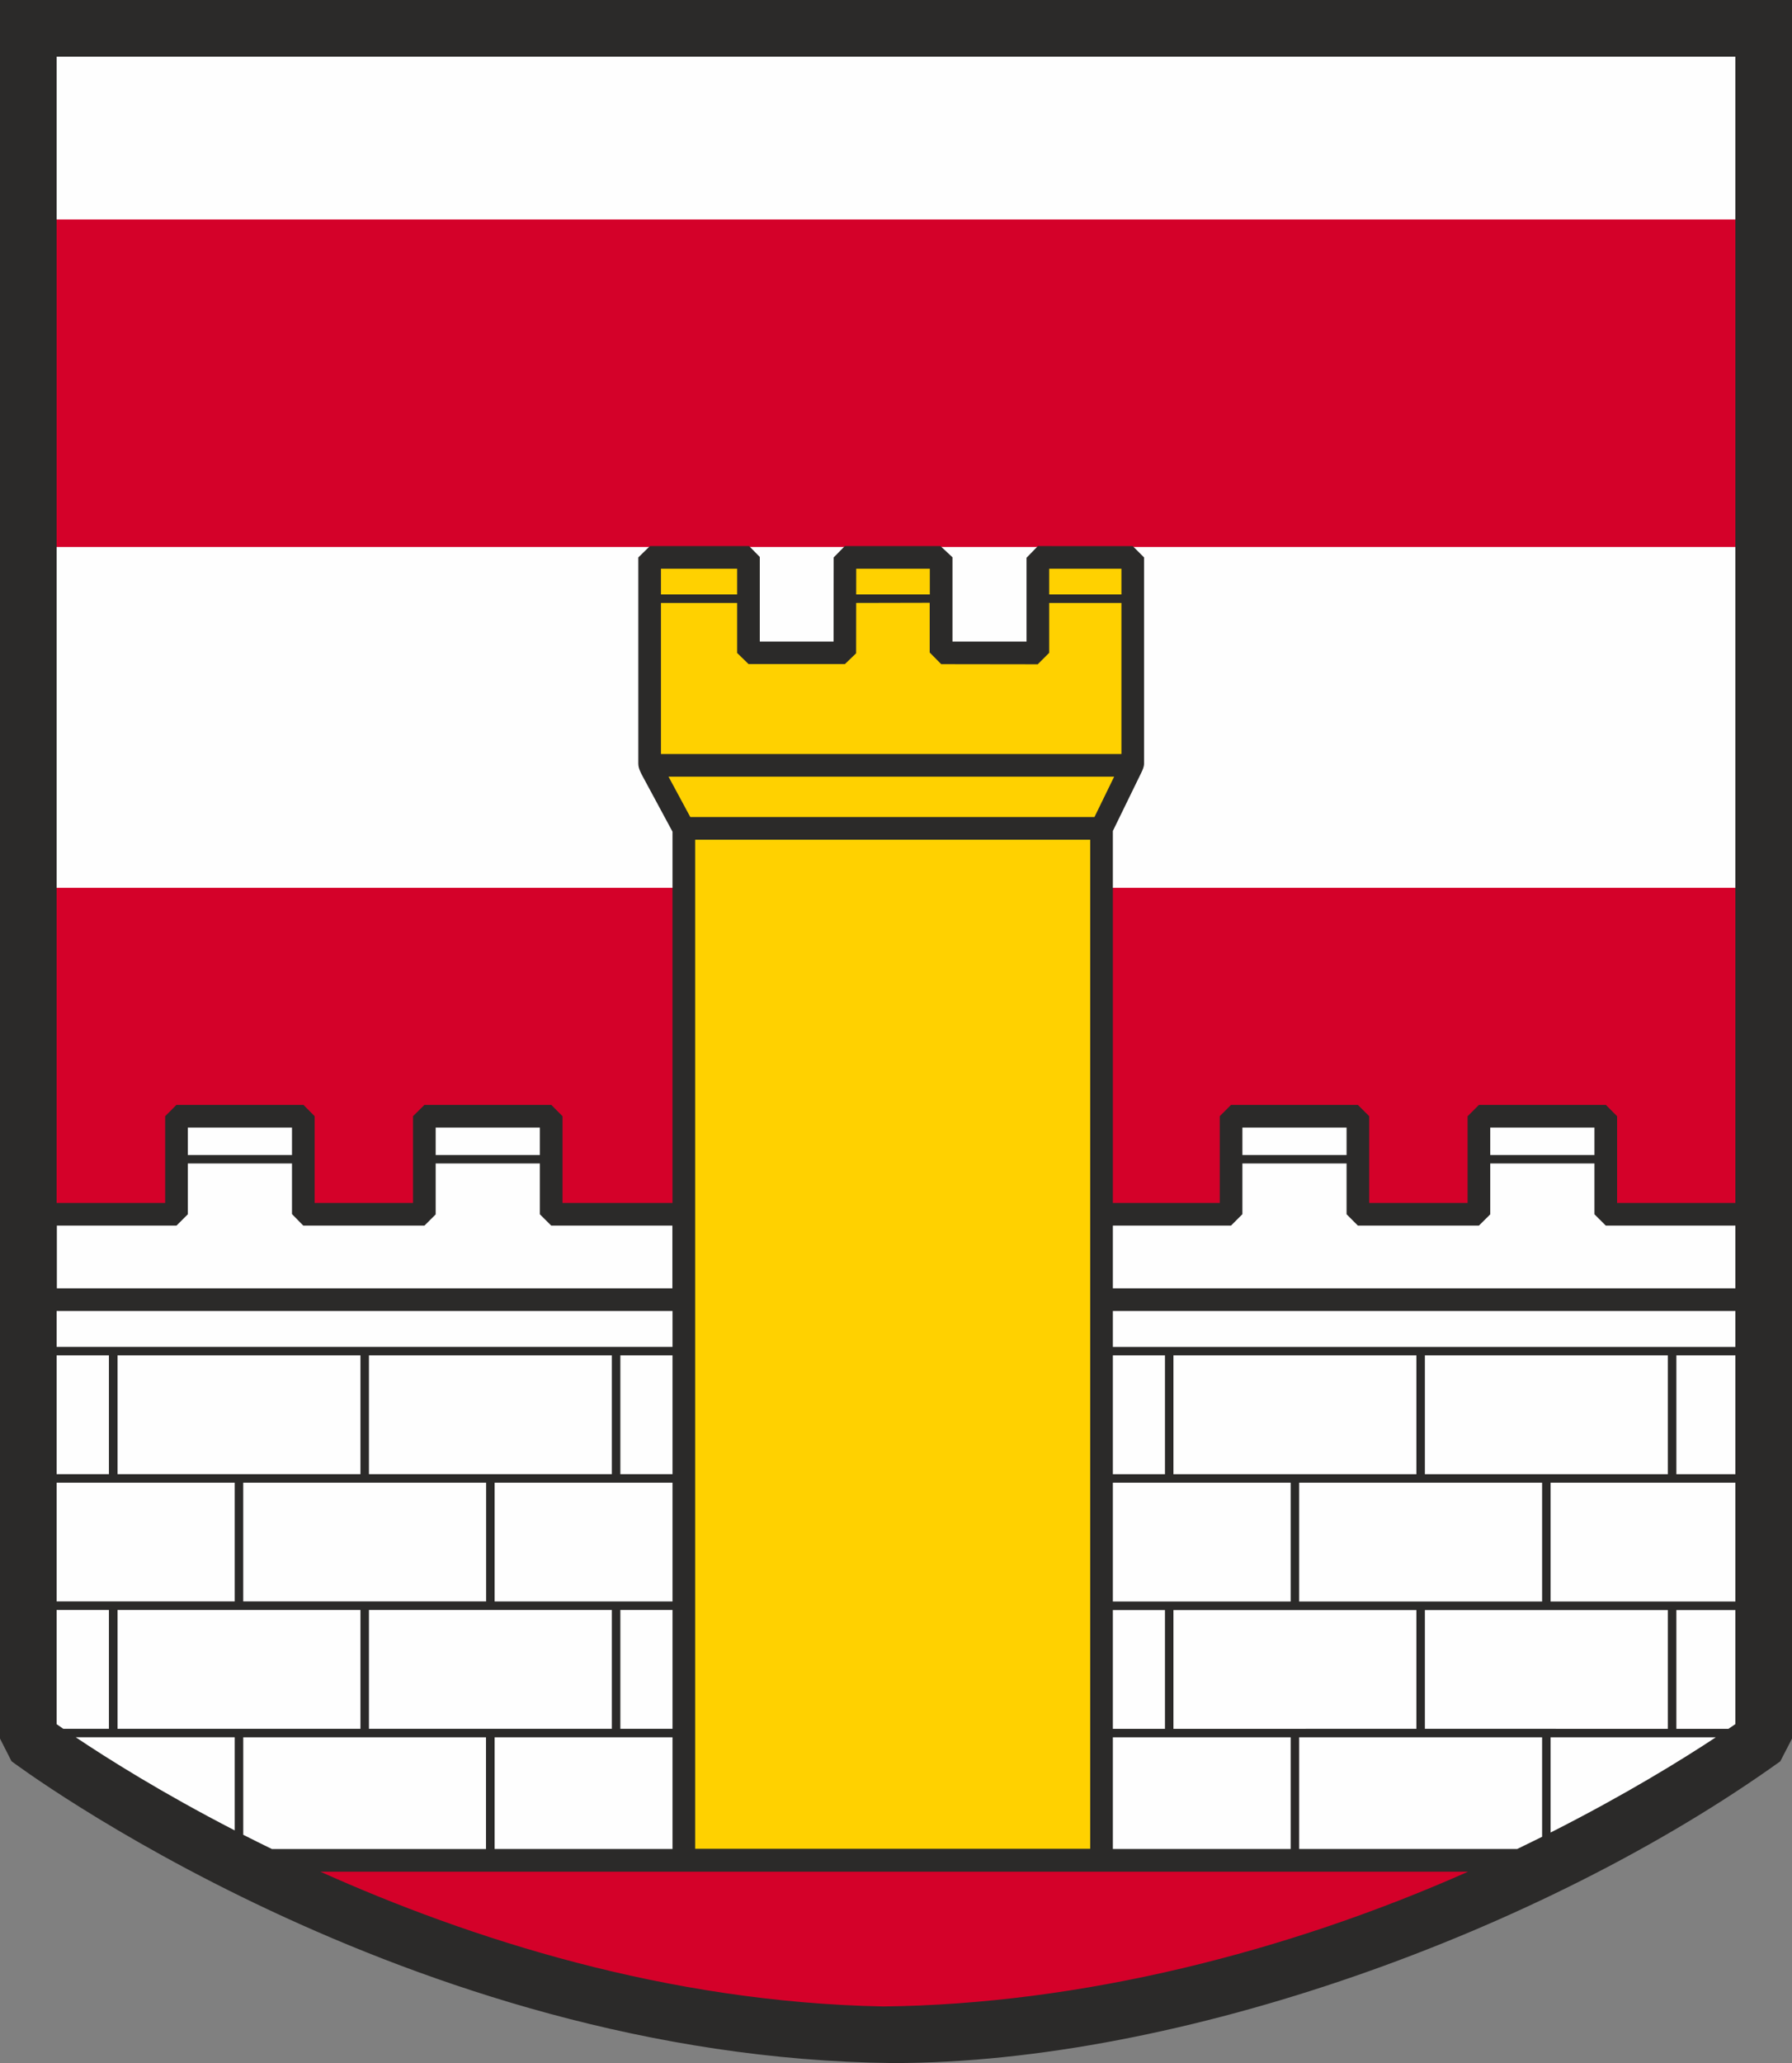 <?xml version="1.0" encoding="UTF-8"?>
<!DOCTYPE svg PUBLIC "-//W3C//DTD SVG 1.1//EN" "http://www.w3.org/Graphics/SVG/1.1/DTD/svg11.dtd">
<!-- Creator: CorelDRAW Home & Student 2019 -->
<svg xmlns="http://www.w3.org/2000/svg" xml:space="preserve" width="184.906mm" height="212.796mm" version="1.1" style="shape-rendering:geometricPrecision; text-rendering:geometricPrecision; image-rendering:optimizeQuality; fill-rule:evenodd; clip-rule:evenodd"
viewBox="0 0 18564.03 21364.12"
 xmlns:xlink="http://www.w3.org/1999/xlink">
 <rect x="0" y="0" width="18564.03" height="21364.12" fill="#808080" stroke="none"/>
 <defs>
  <style type="text/css">
   <![CDATA[
    .fil0 {fill:#FEFEFE;fill-rule:nonzero}
    .fil3 {fill:#2B2A29;fill-rule:nonzero}
    .fil2 {fill:#FFD100;fill-rule:nonzero}
    .fil1 {fill:#D40129;fill-rule:nonzero}
   ]]>
  </style>
 </defs>
 <g id="Kresba">
  <g id="KVV_x0020_Brno">
   <path id="Bílá_x0020_-_x0020_podklad" class="fil0" d="M18270.79 18003.59c-2378.65,1758.8 -6092.79,3037.83 -9020.15,3068.43 -4775.35,-50.27 -8688.32,-2870.46 -8944.1,-3058.58 -7.46,-5.49 -0.01,-16193.66 -0.01,-17699.58l17974.58 0 -10.32 17689.73z"/>
   <path id="červená_x0020_186" class="fil1" d="M16140.15 19262.59c-2119.13,1062.05 -4507.17,1784.54 -6889.5,1809.44 -2748.39,-28.93 -5210.67,-975.32 -6854.93,-1809.44l13744.43 0zm-9056.11 -10068.66l-6780.75 0 0 3380.63 1525.08 0 0 -1015.55 1313.76 0 0 1015.55 1253.84 0 0 -1015.55 1314.05 0 0 1015.55 1372.8 0c0,173.87 1.23,-2396.8 1.23,-3380.63zm4327.19 3380.63l1341.94 0 0 -1015.55 1313.76 0 0 1015.55 1253.84 0 0 -1015.55 1314.04 0 0 1015.55 1639.16 0 1.97 -3380.63 -6864.7 0 0 3380.63zm-11102.88 -6910.07l17962.72 0 0 -3391.85 -17962.72 0 0 3391.85z"/>
   <polygon id="žlutá_x0020_109" class="fil2" points="11734.56,5772.38 10751.63,5772.38 10751.63,6760.91 9749.66,6760.91 9749.66,5772.38 8753.22,5772.38 8751.99,6760.91 7753.65,6760.91 7753.65,5772.38 6729.82,5772.38 6729.82,7925.48 7081.27,8578.26 7084.03,8578.26 7084.03,19262.59 11411.22,19262.59 11411.22,8578.12 11729.7,7925.48 "/>
   <path id="černá" class="fil3" d="M18442.61 18239.56c-2461.23,1763.68 -6223.32,3126.08 -9194.26,3124.56 -5037.13,-53.02 -9117.33,-3116.9 -9129.22,-3125.7l-119.13 -234.45 0 -18003.97 18564.03 0 0 18004.58 -121.42 234.98zm-11595.45 -12083.71l789.16 0 0 -266.13 -789.16 0 0 266.13zm789.16 87.89l-789.16 0 0 1564.42 4770.07 0 0 -1564.42 -748.27 0 -0.01 516.68 -118.79 118.62 -999.88 -1.35 -119.26 -120.61 0 -515.02 -761.51 1.67 -0.64 521.45 -115.79 111.56 -998.62 0 -118.14 -114.88 0 -518.13zm1233.3 -87.89l762.72 0 0 -266.13 -762.38 0 -0.33 266.13zm1999.35 0l748.27 0 0 -266.13 -748.27 0 0 266.13zm-117.33 -500.8l983.25 0.42 117.02 117.06 0 2134.98c0,43.4 -29.94,96.27 -48.98,135.31l-274.35 562.22 0 3852.19 1107.27 0 0 -898.46 116.93 -117.08 1313.92 0 117.57 117.28 0 898.26 1019.17 0 0 -897.84 117.39 -117.71 1314.95 0 116.36 117.33 0 898.21 1225.43 0 0 -11870.75 -17391.07 0 0 11870.75 1124.55 0 0 -898.37 116.71 -117.17 1315.72 0 115.99 117.17 0 898.37 1019.17 0 0 -898.37 118.31 -117.17 1314.07 0 116.34 117.33 0 898.21 1139.37 0 0 -3844.75 -307.2 -569.66c-22.59,-41.92 -47.01,-87.28 -47.01,-134.89l0 -2135.39 120.37 -117.48 1027.67 0 110.46 112.5 0 876.02 764.28 0 1.08 -871.04 115.33 -117.48 991.15 0 124.17 115.83 0 872.7 767.29 0 0 -867.72 117.33 -120.81zm790.36 2387.77l-4616.44 0 225.36 417.89 4187.15 0 203.93 -417.89zm-248.09 652.78l-4092.52 0 0 10449.66 4092.52 0 0 -10449.66zm4681.44 10325.37l0 -1030.01 -2516.88 0.01 0 1156.47 2258.6 0c88.15,-42.34 174.26,-84.53 258.28,-126.47zm-2604.77 126.47l0 -1156.47 -1842 0 0 1156.47 1842 0zm1302.35 -1244.72l0 -1229.93 -2516.81 0 0 1230.3 2516.81 -0.36zm87.96 0l2516.67 0.36 0 -1230.3 -2516.67 0 0 1229.93zm1302.35 88.25l0 985.86c781.77,-395.27 1372.72,-762.3 1711.22,-985.86l-1711.22 0zm0 -1406.07l1914.33 0 0 -1230.66 -1914.33 0 0 1230.66zm-4534.66 1318.18l539.65 0 0 -1230.3 -539.65 0 0 1230.3zm0 -1318.18l1842 0 0 -1230.66 -1842 0 0 1230.66zm5837.66 1318.18l539.41 0c26.63,-18.11 50.67,-34.64 71.91,-49.37l0 -1180.93 -611.33 0 0 1230.3zm-3907.77 -1318.4l2516.88 0 0 -1230.3 -2516.88 0 0 1230.3zm-1929.89 -1318.32l539.65 0 0 -1230.38 -539.65 0 0 1230.38zm0 -1318.26l6448.99 0 0 -371.95 -6448.99 0 0 371.95zm627.54 1318.26l2516.81 0 0 -1230.38 -2516.81 0 0 1230.38zm2604.77 0l2516.67 0 0 -1230.38 -2516.67 0 0 1230.38zm2605.35 0l611.33 0 0 -1230.38 -611.33 0 0 1230.38zm-1928.13 -3305.77l1079.37 0 0 -284.22 -1079.37 0 0 284.22zm1079.37 87.89l-1079.37 0 0 526.83 -117.69 116.6 -1253.53 0 -117.29 -117.65 0 -525.79 -1079.09 0 0 525.17 -118.15 118.27 -1223.79 0 0 649.57 6448.99 0 0 -649.57 -1342.62 0 -117.47 -117.33 0 -526.1zm-3646.96 -87.89l1079.09 0 0 -284.22 -1079.09 0 0 284.22zm-8357.21 0l1079.38 0 0 -284.22 -1079.38 0 0 284.22zm1079.38 87.89l-1079.38 0 0 527.28 -116.36 116.16 -1255.12 0 -117.02 -119.48 0 -523.95 -1079.09 0 0 526.21 -117.5 117.22 -1239.24 0 0 649.57 6376.52 0 0 -649.57 -1254.89 0 -117.91 -117.33 0 -526.1zm-3646.97 -87.89l1079.09 0 0 -284.22 -1079.09 0 0 284.22zm5021.01 1615.56l-6380.22 0 0 371.66 6380.22 0 0 -371.66zm-540.31 1689.92l540.31 0 0 -1230.38 -540.31 0 0 1230.38zm540.31 87.89l-1843.02 0 0 1230.44 1843.02 -0.14 0 -1230.3zm-628.56 -87.89l0 -1230.38 -2516.23 0 0 1230.22 2516.23 0.15zm-1302.35 87.89l-2516.09 0 0 1230.14 2516.09 0 0 -1230.14zm-1301.84 -88.04l0 -1230.22 -2516.53 0 0 1230.33 2516.53 -0.1zm-1302.65 88.04l-1844.83 0 0 1230.14 1844.83 0 0 -1230.14zm-1303 -87.95l0 -1230.32 -541.82 0 0 1230.24 541.82 0.07zm2605.65 2636.43l0 -1230.3 -2516.53 0 0 1230.3 2516.53 0zm-2605.65 0l0 -1230.3 -541.82 0 0 1182.4 68.74 47.9 473.08 0zm1391.55 88.11l0 1009.5c96.03,48.81 194.85,98.01 296.48,147.4l2218.22 0 0 -1156.9 -2514.7 0zm-88.55 -0.22l-1646.81 0c326.72,218.97 894.42,576.85 1646.77,964.39l0.04 -964.39zm1390.61 -87.89l2516.23 0 0 -1230.3 -2516.23 0 0 1230.3zm2604.48 -1230.3l0 1230.3 540.31 0 0 -1230.3 -540.31 0zm540.31 1318.4l-1843.02 0 0 1156.9 1843.02 0 0 -1156.9zm8242.3 1391.57l-11890.46 0c1539.91,691.7 3584.34,1352.99 5831.25,1395.79 2046.29,-21.39 4192.56,-566.95 6059.21,-1395.79z"/>
  </g>
 </g>
</svg>
